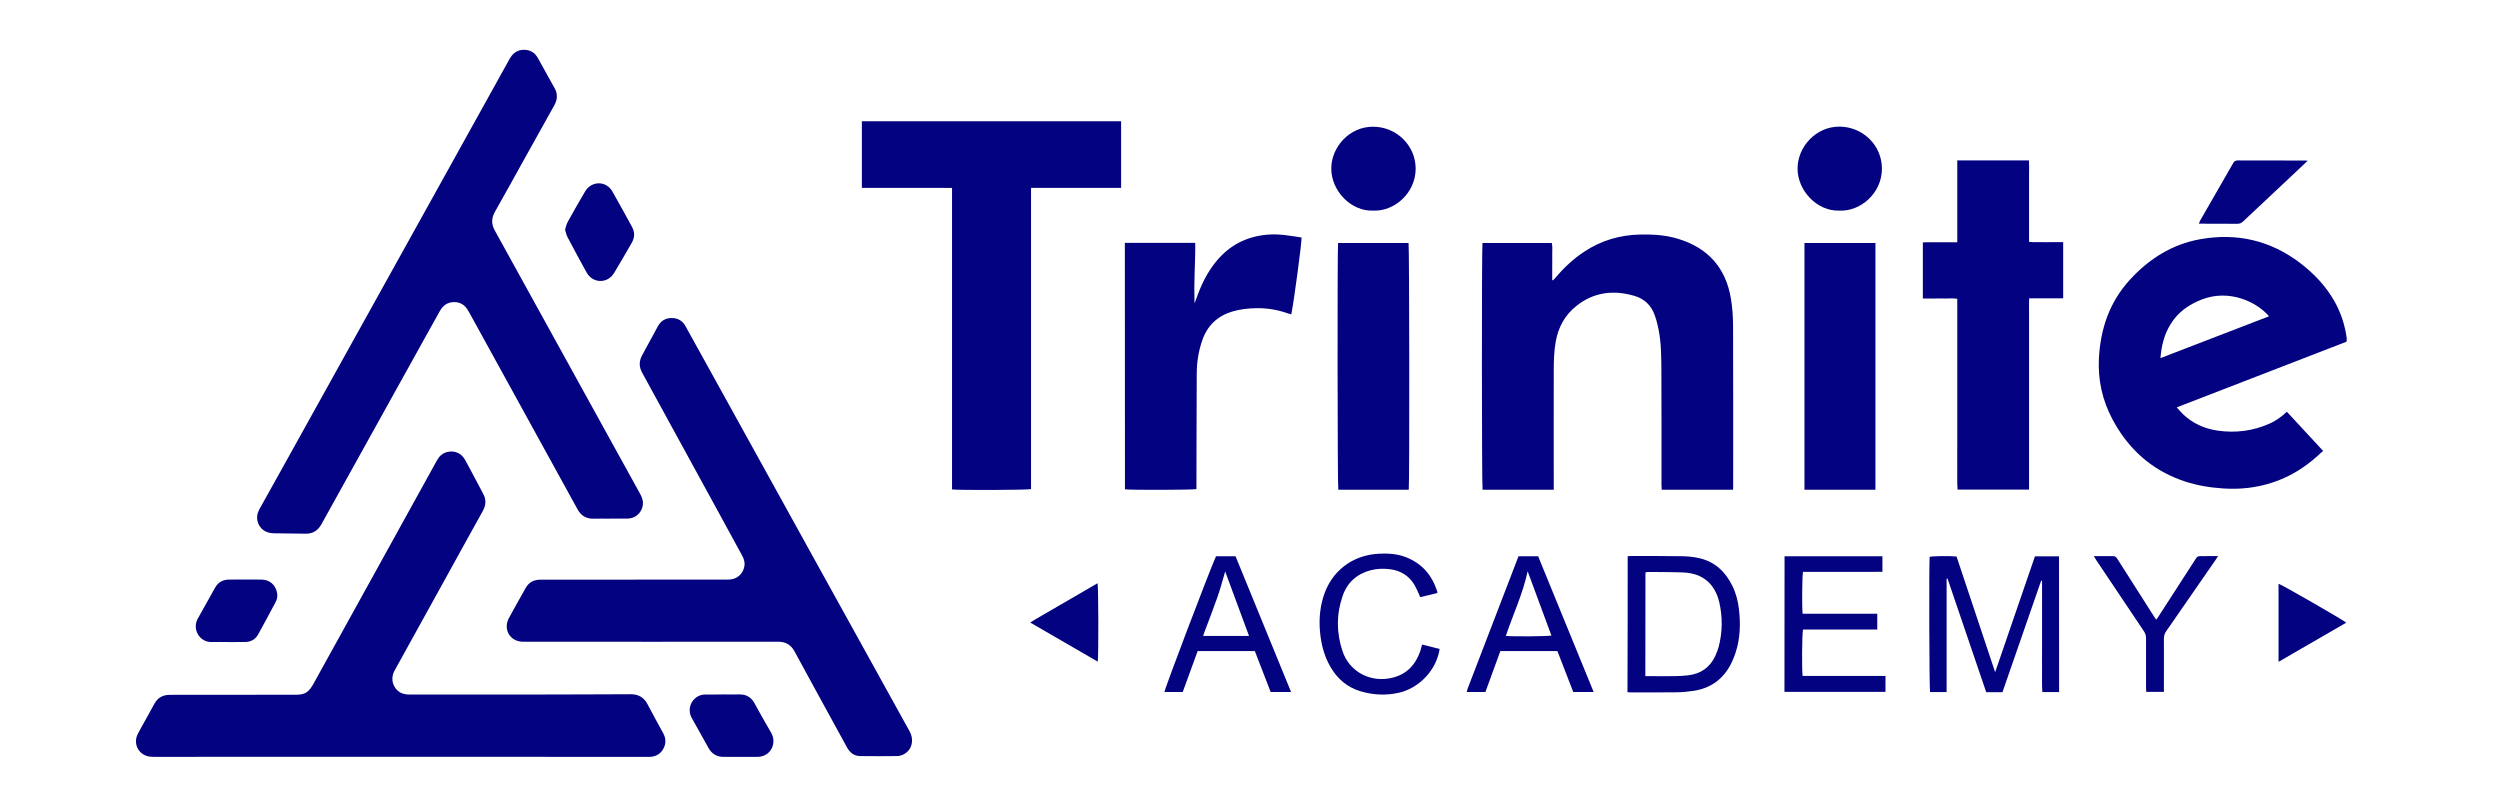 <?xml version="1.0" encoding="utf-8"?>
<!-- Generator: Adobe Illustrator 25.2.0, SVG Export Plug-In . SVG Version: 6.00 Build 0)  -->
<svg version="1.1" id="Layer_1" xmlns="http://www.w3.org/2000/svg" xmlns:xlink="http://www.w3.org/1999/xlink" x="0px" y="0px"
	 viewBox="0 0 2462.1 794.6" style="enable-background:new 0 0 2462.1 794.6;" xml:space="preserve">
<style type="text/css">
	.st0{fill:#030280;}
</style>
<g>
	<path class="st0" d="M600.7,510.8c-5.5,0-11-0.1-16.5,0c-6.9,0.1-11.9-2.9-15.3-9c-10.4-18.9-20.8-37.8-31.2-56.7
		c-25.2-45.9-50.5-91.7-75.7-137.6c-0.2-0.4-0.5-0.9-0.8-1.3c-3-5.5-7.4-8.6-13.8-8.7c-6.5,0-11.1,3.2-14.2,8.8
		c-4.5,8.2-9,16.3-13.6,24.4c-34.4,61.8-68.7,123.6-103,185.5c-3.5,6.3-8.5,9.6-15.8,9.4c-10.5-0.2-20.9-0.2-31.4-0.4
		c-7.9-0.1-13.8-4.5-15.7-11.6c-1.1-4.4-0.3-8.5,2-12.5c7.9-14,15.7-28.1,23.5-42.2c49.6-89.3,99.2-178.6,148.8-267.8
		c24.6-44.2,49.1-88.4,73.6-132.6c2.9-5.3,6.8-8.9,13-9.4c6.8-0.5,11.9,2.2,15.2,8.2c3.9,7,7.8,14.1,11.7,21.1c1.5,2.7,3,5.4,4.5,8
		c3.3,5.7,3.2,11.3,0,17.1c-9.7,17.4-19.4,34.8-29.1,52.2c-9.8,17.6-19.5,35.3-29.5,52.9c-3.5,6.3-3.6,12.1-0.1,18.4
		c32.6,58.9,65,117.8,97.5,176.7c15.2,27.6,30.4,55.2,45.7,82.8c2.2,3.9,3.4,7.9,2.3,12.4c-1.7,6.9-7.5,11.7-14.6,11.8
		c-5.9,0.1-11.8,0-17.6,0C600.7,510.9,600.7,510.9,600.7,510.8z"/>
	<path class="st0" d="M394.4,745.3c-46.8,0-93.5,0-140.3,0c-34,0-68,0.1-102,0.1c-2,0-4.1-0.1-6.1-0.5c-9.8-2.2-14.8-12.4-10.6-21.5
		c2-4.1,4.4-8.1,6.6-12.1c3.3-6,6.7-12.1,10-18.1c3.3-6.1,8.3-8.9,15.3-8.9c41.5,0,83-0.1,124.6-0.1c4.2,0,8.3-0.7,11.4-3.5
		c1.9-1.7,3.4-3.8,4.7-6c22.5-40.5,44.9-81.1,67.3-121.7c18.3-33.1,36.6-66.1,54.8-99.2c2.4-4.4,5.6-7.6,10.6-8.7
		c7.2-1.7,13.8,1.3,17.4,7.9c4.2,7.6,8.2,15.3,12.3,23c1.7,3.3,3.4,6.6,5.2,9.8c3.4,5.9,3.1,11.6-0.1,17.4
		c-11.4,20.4-22.6,40.9-33.9,61.3c-17.7,32-35.3,64-53,95.9c-4.7,8.5-1.2,17.8,5.6,21.6c2.8,1.5,5.7,2,8.9,2c18,0,36,0,54,0
		c22.4,0,44.7,0,67.1,0c32.2-0.1,64.4-0.1,96.6-0.3c7.8-0.1,13.4,3,17,10c4.9,9.5,10.2,18.9,15.3,28.3c2.8,5.1,3,10.3,0.2,15.4
		c-2.8,5.1-7.3,7.7-13.1,8c-1.3,0.1-2.6,0-3.8,0C555.7,745.3,475.1,745.3,394.4,745.3z"/>
	<path class="st0" d="M625.2,570.8c30.7,0,61.3,0,92,0c8.3,0,14.5-5.2,15.9-13.2c0.7-3.9-0.5-7.3-2.3-10.6
		c-5.9-10.8-11.8-21.5-17.6-32.3c-26.9-49.2-53.8-98.3-80.7-147.5c-3.2-5.8-3.3-11.3-0.2-17.1c5.2-9.5,10.3-19.1,15.5-28.6
		c2.9-5.4,7.5-8.3,13.7-8.3c6.2,0,10.8,2.8,13.7,8.2c14,25.2,28,50.5,41.9,75.7c27.7,50.2,55.5,100.3,83.2,150.5
		c31.8,57.5,63.6,115.1,95.5,172.6c4.1,7.4,2.8,15.6-2.4,20.3c-2.9,2.6-6.2,4.1-10,4.1c-12.1,0.1-24.3,0.2-36.4,0
		c-5.7-0.1-9.8-3.2-12.6-8.1c-4.6-8.4-9.2-16.8-13.8-25.2c-12.7-23.2-25.4-46.3-38-69.6c-3.6-6.7-8.9-9.8-16.4-9.7
		c-82.7,0.1-165.3,0-248,0c-1.1,0-2.3,0-3.4,0c-12.5-0.2-19.6-12.2-13.6-23.3c3.8-7.1,7.8-14.1,11.7-21.1c1.6-2.8,3.1-5.6,4.7-8.4
		c3.1-5.6,7.9-8.2,14.1-8.3c2.7-0.1,5.4,0,8,0c28.5,0,57,0,85.5,0C625.2,570.9,625.2,570.8,625.2,570.8z"/>
	<path class="st0" d="M1015.4,185c0,99.4,0,198.1,0,296.7c-2.9,0.9-72.2,1.2-77.8,0.3c0-98.7,0-197.5,0-296.9
		c-5.3,0-10.2-0.1-15.1-0.1c-4.9,0-9.7,0-14.6,0c-5,0-10,0-14.9,0c-4.9,0-9.7,0-14.6,0c-5,0-10,0-14.9,0c-4.8,0-9.6,0-14.7,0
		c0-22.1,0-43.7,0-65.6c85.1,0,170.1,0,255.3,0c0,21.9,0,43.5,0,65.6C1074.6,185,1045.3,185,1015.4,185z"/>
	<path class="st0" d="M1706.8,482.3c-23.7,0-46.8,0-70.3,0c-0.1-1.7-0.2-3.4-0.2-5c0-37.4,0.1-74.8-0.1-112.3
		c-0.1-13.4-0.1-26.8-2.7-40.1c-0.9-4.7-2.1-9.5-3.7-14c-3.3-9.9-10.2-16.6-20.1-19.5c-20.6-6-40-3.8-57.2,9.9
		c-11.4,9-17.9,21.1-20.4,35.4c-1.7,9.6-1.9,19.3-1.9,29c-0.1,37.2,0,74.3,0,111.5c0,1.6,0,3.2,0,5.1c-23.7,0-46.9,0-70.1,0
		c-0.8-2.9-0.9-238.6-0.1-243c22.6,0,45.3,0,68.3,0c0.9,4,0.3,8.1,0.4,12.1c0.1,4.1,0,8.2,0,12.3c0,4,0,8.1,0,12.1
		c0.3,0.1,0.5,0.2,0.8,0.3c0.8-0.9,1.7-1.7,2.4-2.6c8.4-9.9,17.7-18.7,28.6-25.8c16.4-10.8,34.6-16.2,54.2-16.7
		c12.8-0.3,25.6,0.4,37.9,4.2c29.5,8.9,47.1,28.6,52.1,59c1.5,9,2.1,18.3,2.1,27.4c0.2,52.1,0.1,104.2,0.1,156.3
		C1706.8,479.2,1706.8,480.6,1706.8,482.3z"/>
	<path class="st0" d="M2311,336.5c-55.7,21.5-111.2,43-167.3,64.7c2.4,2.6,4.2,4.8,6.3,6.8c9.6,9.1,21.1,14.2,34.1,16.1
		c17.4,2.5,34.4,0.4,50.6-6.7c6.4-2.8,12-6.7,17.5-11.9c11.8,12.8,23.6,25.4,35.7,38.6c-1.6,1.4-3.1,2.6-4.4,3.9
		c-18.4,17-39.8,27.9-64.6,31.8c-12.9,2.1-25.9,1.9-38.9,0.4c-13-1.5-25.6-4.5-37.7-9.6c-27.8-11.6-48-31.5-62-57.9
		c-9.9-18.7-14.3-38.7-13.2-59.8c1.5-29.2,10.5-55.6,30.6-77.5c18.8-20.5,41.5-34.9,69.1-39.8c36.2-6.5,69.3,1.2,98.6,23.5
		c13.8,10.6,25.6,23,34.1,38.4c6.2,11.2,10,23.2,11.7,35.8C2311.1,334.3,2311,335.2,2311,336.5z M2127.7,352.7
		c36-13.9,71.4-27.5,106.9-41.2c-11.7-13.9-39.1-27.4-66.8-16.3c-12.5,5-22.9,12.3-30,23.9C2131.5,329.1,2128.7,340.2,2127.7,352.7z
		"/>
	<path class="st0" d="M1998.3,482.2c-23.6,0-46.8,0-70.4,0c-0.6-7.8-0.2-15.5-0.3-23.3c-0.1-7.8,0-15.6,0-23.4s0-15.6,0-23.4
		c0-7.9,0-15.8,0-23.8c0-7.8,0-15.6,0-23.4c0-7.8,0-15.6,0-23.4c0-7.8,0-15.6,0-23.4c0-7.8,0-15.6,0-23.8c-3.8-0.7-7.5-0.3-11.1-0.3
		c-3.8-0.1-7.7,0-11.5,0c-3.7,0-7.4,0-11.3,0c0-18.5,0-36.6,0-55.2c3.6-0.4,7.3-0.1,10.9-0.2c3.8,0,7.7,0,11.5,0c3.7,0,7.3,0,11.5,0
		c0-27.1,0-53.7,0-80.6c23.7,0,46.9,0,70.6,0c0.3,4.4,0.1,8.9,0.1,13.3c0,4.5,0,8.9,0,13.4c0,4.5,0,8.9,0,13.4c0,4.3,0,8.7,0,13
		c0,4.5,0,8.9,0,13.4c0,4.5,0,8.9,0,13.7c3.9,0.5,7.5,0.2,11.2,0.3c3.7,0.1,7.4,0,11.1,0c3.7,0,7.4,0,11.3,0c0,18.5,0,36.7,0,55.3
		c-11.1,0-22,0-33.5,0c-0.3,5.2-0.1,10-0.1,14.8c0,4.7,0,9.5,0,14.2c0,4.9,0,9.7,0,14.6c0,4.9,0,9.7,0,14.6c0,4.7,0,9.5,0,14.2
		c0,4.9,0,9.7,0,14.6s0,9.7,0,14.6c0,4.9,0,9.7,0,14.6c0,4.7,0,9.5,0,14.2c0,4.9,0,9.7,0,14.6s0,9.7,0,14.6c0,4.7,0,9.5,0,14.2
		C1998.3,472.4,1998.3,477.2,1998.3,482.2z"/>
	<path class="st0" d="M1107.8,239.2c23.2,0,46,0,69.3,0c0.2,10-0.3,19.9-0.6,29.8c-0.3,9.9-0.4,19.8-0.1,29.8
		c0.5-1.4,1.1-2.8,1.6-4.2c4.7-13.5,10.7-26.2,19.9-37.3c13-15.8,29.7-24.4,50.2-26.2c11.5-1,22.6,1.1,33.7,2.8
		c0.5,3.2-7.6,64.1-10.1,75.7c-1.2-0.3-2.3-0.6-3.5-1c-10.1-3.6-20.5-5.3-31.2-5.1c-7.9,0.2-15.8,1-23.4,3.3
		c-14.6,4.4-24.5,13.8-29.5,28.2c-3.7,10.5-5.4,21.3-5.5,32.3c-0.2,36.5-0.2,73.1-0.3,109.6c0,1.6,0,3.3,0,4.8
		c-3.1,0.8-66,1-70.4,0.2C1107.8,401.2,1107.8,320.4,1107.8,239.2z"/>
	<path class="st0" d="M1847,482.3c-23.5,0-46.6,0-69.9,0c0-81,0-161.9,0-243c23.3,0,46.5,0,69.9,0C1847,320.2,1847,401.1,1847,482.3
		z"/>
	<path class="st0" d="M1387.4,482.3c-23.3,0-46.4,0-69.4,0c-0.8-3-1-238.5-0.2-243c23.1,0,46.3,0,69.4,0
		C1388,242.1,1388.2,477.5,1387.4,482.3z"/>
	<path class="st0" d="M2027.9,681.6c-5.6,0-10.8,0-16.5,0c-0.6-7.3-0.2-14.5-0.3-21.7c-0.1-7.4,0-14.8,0-22.2c0-7.3,0-14.6,0-21.8
		c0-7.4,0-14.8,0-22.2c0-7.2,0-14.4,0-21.6c-0.3-0.1-0.6-0.1-0.9-0.2c-12.7,36.6-25.4,73.1-38.1,109.8c-5.3,0-10.4,0-16,0
		c-12.6-37.2-25.4-74.5-38.1-111.9c-0.3,0-0.6,0.1-0.9,0.1c0,37.2,0,74.3,0,111.7c-5.7,0-11.1,0-16.3,0c-0.8-2.9-1.1-126-0.4-133.2
		c2.6-0.8,21.1-1,26.5-0.3c12.6,37.6,25.2,75.3,38,113.9c13.2-38.5,26.2-76.2,39.2-114.1c8,0,15.7,0,23.7,0
		C2027.9,592.4,2027.9,636.8,2027.9,681.6z"/>
	<path class="st0" d="M1603,547.8c1.1-0.1,1.8-0.2,2.5-0.2c17.2,0,34.5-0.1,51.7,0.2c5.5,0.1,11,0.7,16.3,1.9
		c15.4,3.5,25.8,13.4,32.6,27.3c3.6,7.3,5.6,15.1,6.5,23.1c1.7,14.6,1.2,29.1-3.5,43.2c-1.1,3.3-2.4,6.5-3.9,9.6
		c-7.6,15.4-19.8,24.7-36.8,27.4c-5.4,0.8-10.9,1.4-16.4,1.5c-15.3,0.2-30.7,0.1-46,0.1c-1,0-2-0.1-3.2-0.2
		C1603,636.9,1603,592.6,1603,547.8z M1620.4,665.9c1.8,0,3.2,0,4.6,0c8.2,0,16.3,0.1,24.5,0c4.3-0.1,8.7-0.3,13-0.8
		c12.5-1.5,21.7-7.8,26.9-19.4c1.2-2.8,2.4-5.7,3.2-8.6c3.8-14.6,4-29.3,0.6-44c-4.3-18.3-16.5-28.5-35.2-29.3
		c-11.7-0.5-23.5-0.4-35.2-0.5c-0.7,0-1.4,0.3-2.3,0.5C1620.4,597.6,1620.4,631.4,1620.4,665.9z"/>
	<path class="st0" d="M1757.5,547.8c32.3,0,64.2,0,96.4,0c0,5,0,9.9,0,15.3c-8.6,0.2-17.2,0.1-25.9,0.1c-8.8,0-17.6,0-26.4,0
		c-8.7,0-17.3,0-25.9,0c-0.9,3-1.2,35.6-0.4,41.2c24.4,0,48.8,0,73.5,0c0,5.4,0,10.3,0,15.6c-24.5,0-48.8,0-73.1,0
		c-1,3-1.3,40.3-0.4,45.7c27.1,0,54.2,0,81.6,0c0,5.5,0,10.5,0,15.7c-33.2,0-66.2,0-99.5,0C1757.5,636.9,1757.5,592.6,1757.5,547.8z
		"/>
	<path class="st0" d="M1271.5,681.5c-7,0-13.4,0-20.1,0c-5.2-13.3-10.3-26.8-15.6-40.3c-18.8,0-37.4,0-56.3,0
		c-4.9,13.3-9.7,26.7-14.7,40.3c-6.1,0-12,0-18,0c0.2-3.3,44.4-119.6,50.8-133.7c6.2,0,12.6,0,19.2,0
		C1235,592.2,1253.1,636.6,1271.5,681.5z M1206.6,562.8c-0.4,1.4-0.7,2.5-1,3.6c-2.2,7.3-4.1,14.7-6.7,21.9
		c-4.1,11.6-8.5,23-12.8,34.4c-0.4,1.1-0.8,2.3-1.2,3.6c15.3,0,30,0,45.2,0C1222.2,605.1,1214.5,584.2,1206.6,562.8z"/>
	<path class="st0" d="M1495.5,547.8c6.4,0,12.7,0,19.3,0c18.2,44.4,36.4,88.8,54.7,133.7c-6.9,0-13.3,0-20.1,0
		c-5.2-13.3-10.4-26.8-15.6-40.3c-18.8,0-37.3,0-56.2,0c-4.9,13.4-9.7,26.8-14.7,40.3c-6,0-12,0-18,0c-0.1-0.1-0.2-0.2-0.2-0.3
		c-0.1-0.1-0.2-0.3-0.1-0.4c0.3-1,0.6-2,0.9-2.9C1462.2,634.6,1478.8,591.2,1495.5,547.8z M1483,626.3c7.9,0.7,42,0.4,44.9-0.4
		c-7.7-20.9-15.4-41.7-23.4-63.3C1499.7,585,1490.1,605.1,1483,626.3z"/>
	<path class="st0" d="M1352.4,207.4c-21.6,1-41.4-19.3-41.3-41.5c0-20.9,17.8-41.3,41.3-41.1c23,0.1,41.7,18.5,41.8,41.2
		C1394.2,190.5,1372.8,208.4,1352.4,207.4z"/>
	<path class="st0" d="M1811.4,207.4c-21.4,0.9-41.1-19.3-41.1-41.4c0-21.1,17.8-41.3,41.2-41.3c23.2,0.1,41.9,18.5,41.9,41.4
		C1853.4,190.3,1832.2,208.5,1811.4,207.4z"/>
	<path class="st0" d="M1400.6,634.8c5.9,1.5,11.6,2.9,17.2,4.3c-3,20.7-20.2,38.9-40.8,43.3c-12.5,2.7-24.9,2-37.1-1.6
		c-12.7-3.8-22.2-11.7-29-23c-5.9-9.8-9.1-20.5-10.5-31.8c-1.6-12.7-1-25.2,2.7-37.6c7.6-25.7,28.6-41.9,55.3-43.1
		c8.6-0.4,17.1,0.1,25.3,3.1c16.6,6.1,26.8,18.1,31.9,34.7c0.1,0.2-0.1,0.5-0.2,1c-5.4,1.3-11,2.6-16.7,4c-0.5-1.3-0.9-2.3-1.4-3.3
		c-1.3-2.8-2.5-5.6-4-8.3c-5.3-9.1-13.3-14.3-23.6-15.8c-6.6-0.9-13.3-0.8-19.8,0.9c-13.6,3.6-23,12-27.6,25.3
		c-6.3,18.1-6.2,36.4-0.1,54.5c6.4,18.9,24.9,29.8,44.7,26.9c16.6-2.4,26.8-12.1,32-27.6C1399.3,639.1,1399.8,637.2,1400.6,634.8z"
		/>
	<path class="st0" d="M556.5,226.1c0.9-2.7,1.4-5.5,2.8-7.9c5.5-9.9,11.1-19.8,16.9-29.6c6.3-10.7,20.8-10.8,26.9,0
		c6.6,11.5,12.9,23.2,19.3,34.8c2.9,5.2,2.8,10.5-0.2,15.7c-5.8,9.9-11.4,19.9-17.4,29.7c-6.4,10.7-20.9,10.5-27-0.3
		c-6.5-11.6-12.7-23.3-18.9-35C557.7,231.3,557.3,228.7,556.5,226.1z"/>
	<path class="st0" d="M711.8,683.9c5.5,0,11,0.1,16.5,0c6.7-0.1,11.5,2.8,14.7,8.6c5.4,9.7,10.7,19.5,16.4,29
		c6,10.1-0.1,23.9-13.6,23.9c-11.1,0-22.2,0-33.3,0c-6.6,0-11.5-3-14.7-8.7c-5.4-9.8-10.9-19.7-16.4-29.4
		c-6.3-10.9,2-23.7,13.6-23.3C700.6,684.1,706.2,683.9,711.8,683.9z"/>
	<path class="st0" d="M2184.5,547.6c-1.2,1.8-1.9,3-2.7,4.1c-16.1,23.3-32.2,46.6-48.4,69.9c-1.6,2.3-2.3,4.6-2.3,7.4
		c0.1,15.8,0,31.7,0,47.5c0,1.5,0,3,0,4.9c-5.8,0-11.4,0-17.4,0c-0.1-1.2-0.2-2.5-0.2-3.9c0-16.3,0-32.7,0-49c0-2.5-0.6-4.6-2-6.7
		c-15.7-23.3-31.3-46.7-46.9-70c-0.8-1.1-1.4-2.3-2.5-4.1c2.7,0,4.9,0,7,0c3.8,0,7.7,0.1,11.5,0c2-0.1,3.3,0.6,4.4,2.3
		c12.2,19.3,24.5,38.6,36.8,57.8c0.5,0.7,1,1.4,1.7,2.5c0.8-1.1,1.4-1.8,1.9-2.6c12.4-19.2,24.8-38.4,37.2-57.6
		c1.1-1.7,2.3-2.5,4.3-2.4C2172.4,547.7,2178,547.6,2184.5,547.6z"/>
	<path class="st0" d="M224.6,632.3c-5.4,0-10.7-0.2-16.1,0c-11.7,0.4-19.6-12.4-13.7-23.1c5.7-10.1,11.3-20.3,17-30.4
		c3-5.4,7.8-8,13.9-8c10.6-0.1,21.2-0.1,31.8,0c8.1,0.1,14,5.2,15.4,13.3c0.6,3.2,0,6.2-1.5,8.9c-5.6,10.6-11.3,21.2-17.1,31.7
		c-2.8,5.1-7.4,7.6-13.3,7.6C235.5,632.3,230,632.3,224.6,632.3z"/>
	<path class="st0" d="M2272.7,158.3c-6.3,5.9-11.9,11.2-17.5,16.5c-15.3,14.4-30.7,28.8-46,43.2c-1.7,1.6-3.3,2.4-5.7,2.4
		c-11.5-0.1-23-0.1-34.5-0.1c-1,0-2,0-3.5,0c0.5-1.2,0.8-2.1,1.2-2.9c10.9-18.9,21.8-37.8,32.6-56.7c1.1-1.9,2.2-2.7,4.5-2.7
		c22.1,0.1,44.1,0,66.2,0.1C2270.6,158.1,2271.2,158.2,2272.7,158.3z"/>
	<path class="st0" d="M2244,651.8c0-26.2,0-51.5,0-76.9c2.7,0.6,62,34.7,66.7,38.3C2288.5,626,2266.5,638.8,2244,651.8z"/>
	<path class="st0" d="M1081.1,651.6c-22.1-12.8-44-25.5-66.5-38.5c7.5-4.8,15-8.8,22.2-13.1c7.3-4.3,14.6-8.4,21.9-12.7
		c7.4-4.3,14.7-8.5,22.2-12.9C1081.8,577.6,1082,646.7,1081.1,651.6z"/>
</g>
</svg>
